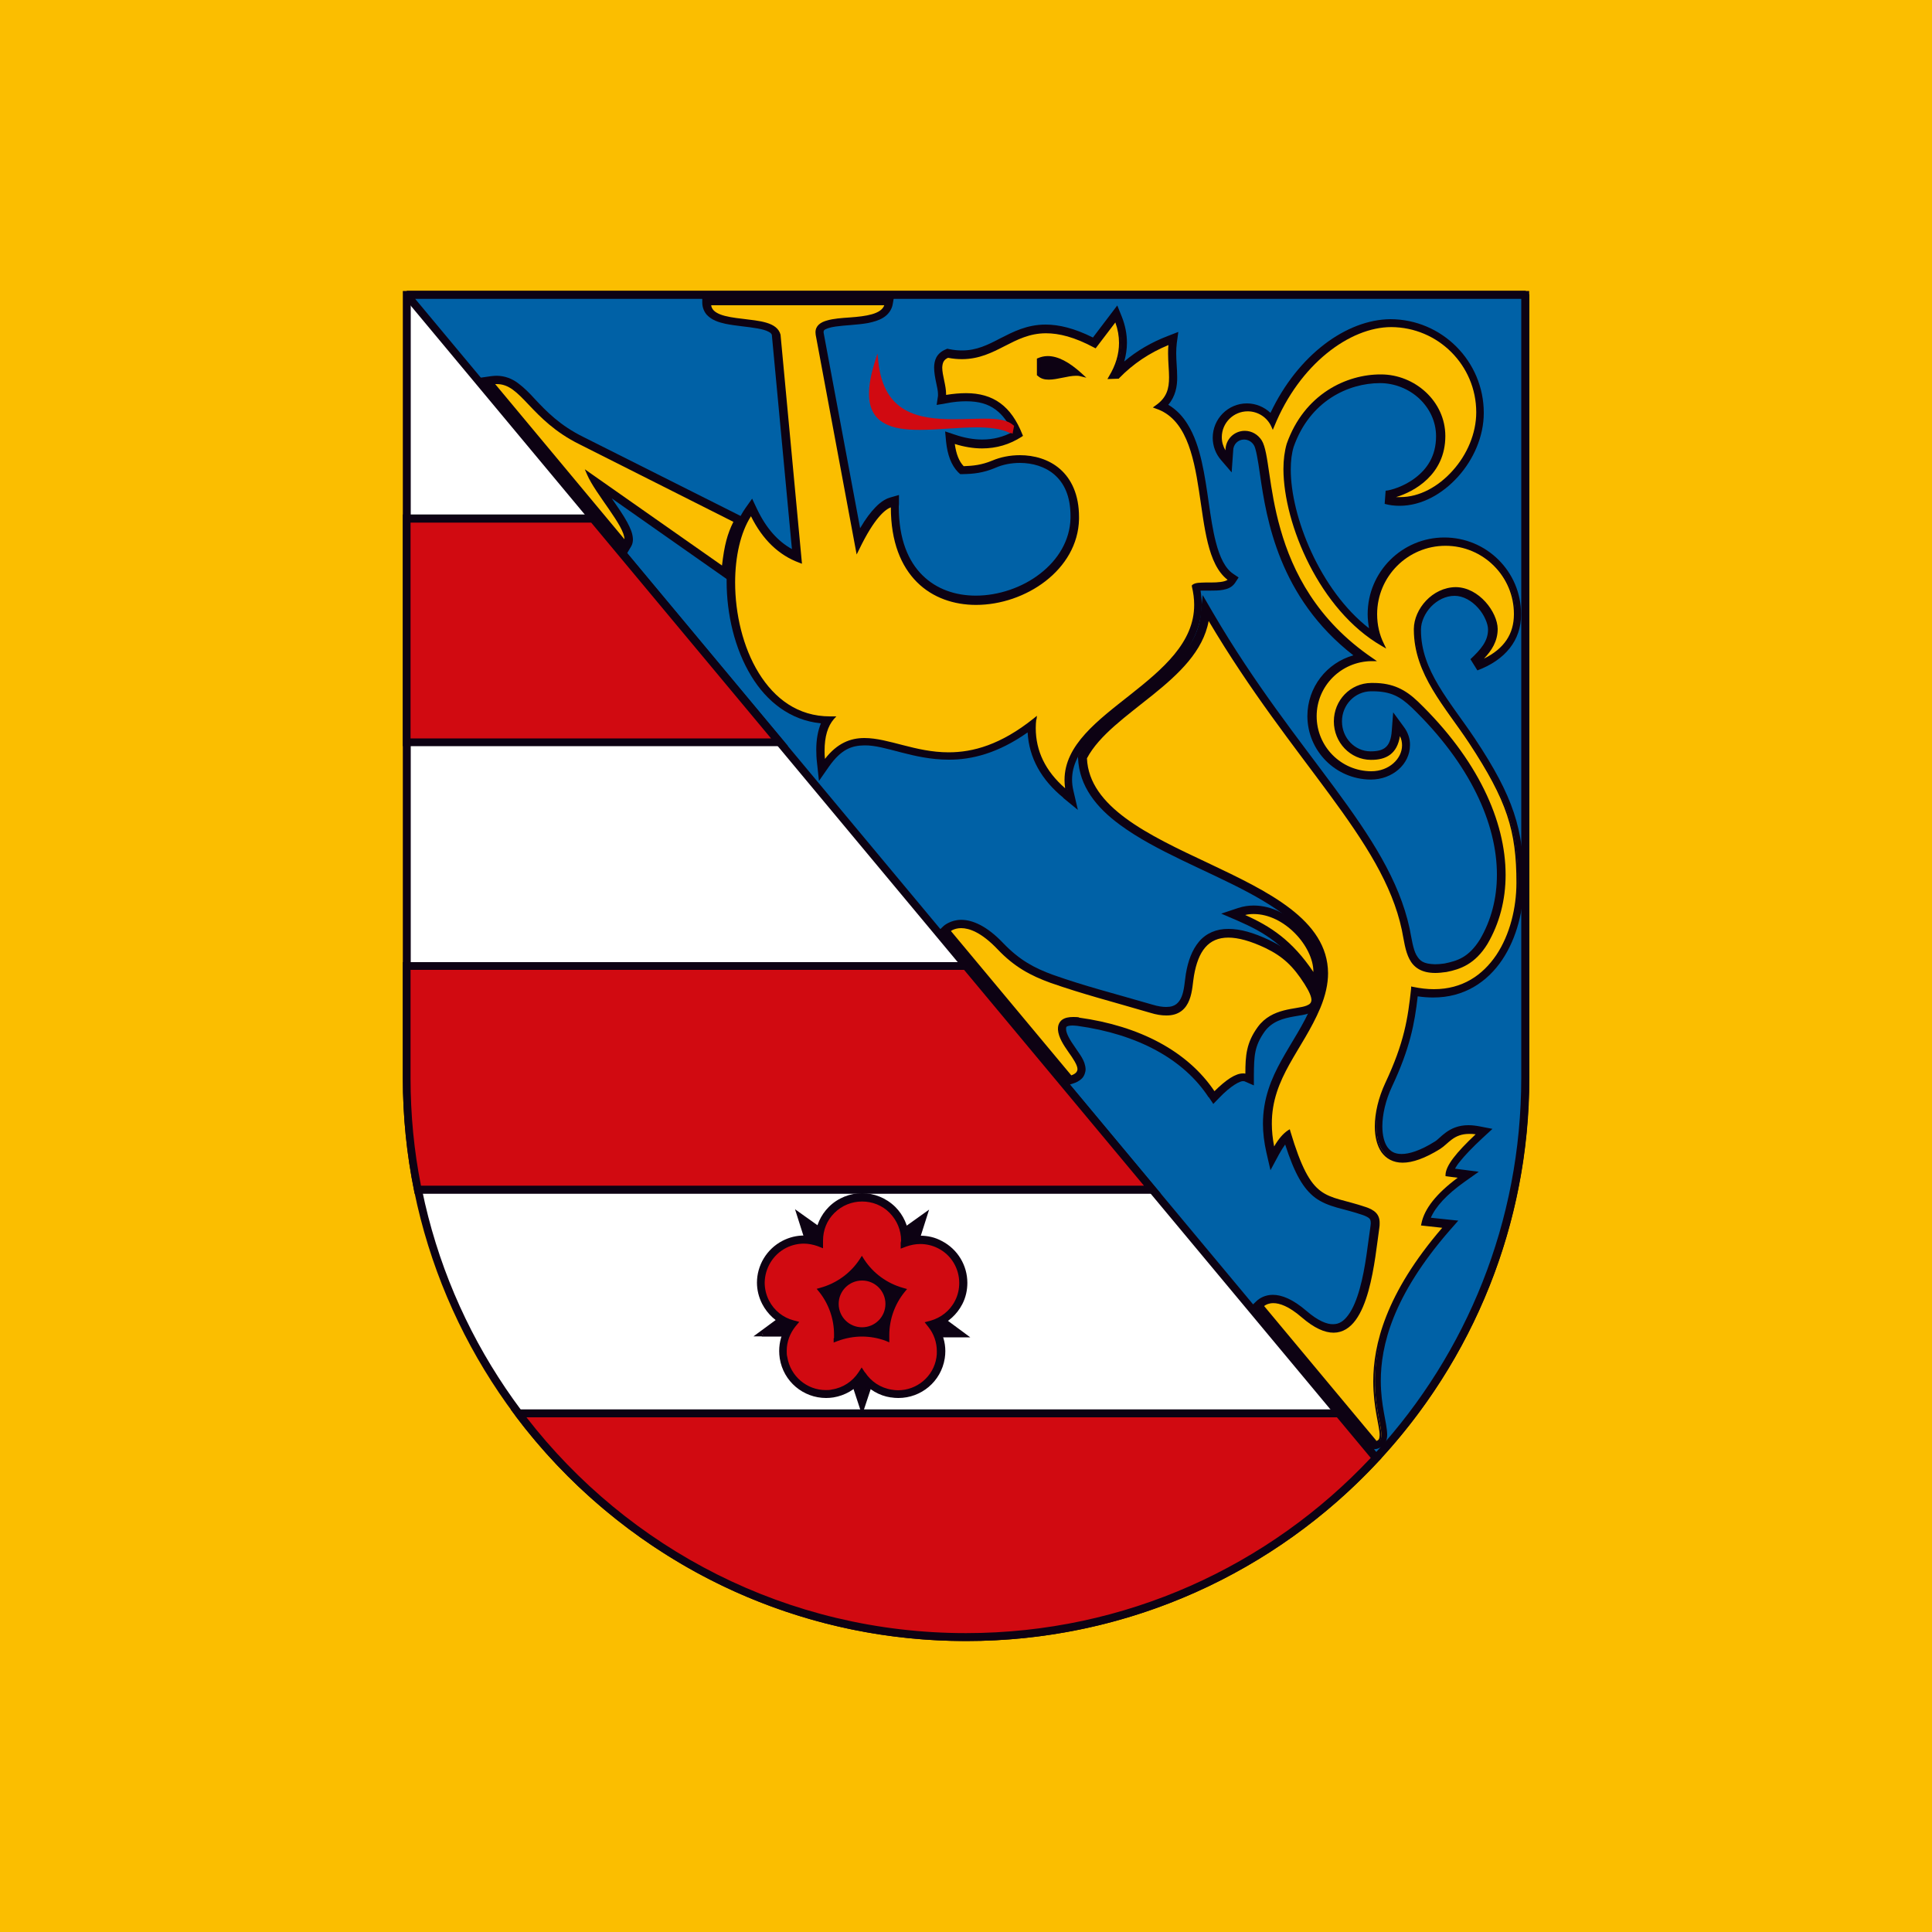 <?xml version="1.0" encoding="UTF-8"?><svg id="Ebene_1" xmlns="http://www.w3.org/2000/svg" viewBox="0 0 100 100"><defs><style>.cls-1,.cls-2,.cls-3,.cls-4,.cls-5,.cls-6,.cls-7{stroke-width:0px;}.cls-1,.cls-3{fill:#fbbe00;}.cls-1,.cls-4{fill-rule:evenodd;}.cls-2{fill:#0061a6;}.cls-4,.cls-5{fill:#0d0213;}.cls-6{fill:#fff;}.cls-7{fill:#d10a11;}</style></defs><rect class="cls-3" x="-1.5" y="-1.17" width="102.58" height="102.58"/><path class="cls-6" d="M78.95,55.79c0,15.99-12.96,28.95-28.95,28.95s-28.95-12.96-28.95-28.95V15.26h57.9v40.53h0Z"/><path class="cls-5" d="M20.85,55.79V15.06h58.3v40.73c0,16.1-13.05,29.15-29.15,29.15h0c-16.1,0-29.15-13.05-29.15-29.15h0ZM21.26,55.79c0,7.94,3.22,15.12,8.42,20.32h0c5.2,5.2,12.39,8.42,20.33,8.42h0c7.94,0,15.12-3.22,20.32-8.42h0c5.2-5.2,8.42-12.39,8.42-20.32h0V15.47H21.26v40.32h0Z"/><path class="cls-2" d="M78.95,55.79c0,7.6-2.93,14.52-7.72,19.68L21.05,15.26h57.9v40.53h0Z"/><path class="cls-5" d="M71.07,75.6L20.9,15.39l.16-.34h57.9l.2.2v40.53c0,7.65-2.95,14.62-7.78,19.82h-.31ZM71.23,75.16c4.67-5.11,7.51-11.91,7.51-19.37h0V15.47H21.49l49.75,59.7h0Z"/><path class="cls-5" d="M54.83,53.29c-.03-.46.34-.63,1-.54,3.17.44,5.66,1.76,7.02,3.86.76-.78,1.33-1.09,1.7-.93,0-1,.03-1.65.63-2.48,1.17-1.62,3.75-.24,2.42-2.32-.59-.92-1.13-1.45-2.06-1.89-2.45-1.16-3.51-.39-3.83,1.49-.13.79-.06,2.48-2.17,1.86-2.08-.61-3.44-.95-5.16-1.55-1.02-.37-1.85-.81-2.71-1.72-1.69-1.77-2.6-.9-2.6-.9l6.32,7.59c1.22-.38-.51-1.49-.58-2.47h0Z"/><path class="cls-5" d="M62.56,56.8c-1.29-1.98-3.68-3.27-6.78-3.7h0c-.1-.01-.19-.02-.27-.02h0c-.18,0-.28.04-.3.06h0s-.03.01-.03.1h0s0,.01,0,.03h0l-.35.02.35-.02c0,.22.21.58.46.93h0c.23.36.53.68.55,1.14h0c0,.16-.07.36-.19.48h0c-.13.13-.29.21-.48.27h0l-.22.07-6.68-8.02.23-.22s.35-.31.9-.31h0c.56,0,1.31.29,2.19,1.22h0c.83.86,1.58,1.27,2.57,1.63h0c1.7.6,3.05.93,5.14,1.54h0c.29.09.53.12.71.12h0c.26,0,.41-.06.53-.15h0c.11-.09.2-.21.27-.38h0c.14-.34.16-.81.22-1.18h0c.11-.67.32-1.24.68-1.67h0c.36-.43.9-.67,1.53-.66h0c.6,0,1.29.19,2.11.58h0c.98.46,1.6,1.07,2.2,2.02h0c.27.43.42.74.42,1.06h0c0,.17-.06.34-.17.46h0c-.11.12-.24.19-.36.24h0c-.25.09-.52.12-.8.17h0c-.57.1-1.14.25-1.53.78h0c-.54.76-.55,1.27-.56,2.27h0v.52s-.48-.21-.48-.21c-.02,0-.03-.01-.07-.01h0c-.15-.02-.64.23-1.25.87h0l-.3.31-.24-.36h0ZM55.88,52.41c3.06.42,5.55,1.66,7.03,3.67h0c.47-.44.88-.71,1.3-.77h0c.02-.82.11-1.52.69-2.31h0c.43-.59,1.02-.84,1.53-.97h0c.51-.12.98-.16,1.15-.24h0s.05-.02.05-.03h0s0,0,0,0h0c0-.06-.07-.3-.32-.69h0c-.57-.89-1.04-1.34-1.91-1.76h0c-.76-.36-1.37-.52-1.81-.52h0c-.47,0-.76.15-1,.42h0c-.24.28-.42.73-.52,1.33h0c-.04.22-.06.58-.15.95h0c-.09.37-.24.77-.61,1.05h0c-.24.18-.57.29-.95.29h0c-.27,0-.57-.05-.91-.15h0c-2.07-.61-3.44-.95-5.17-1.56h0c-1.04-.37-1.94-.86-2.84-1.81h0c-.81-.85-1.37-1.01-1.69-1.01h0s-.07,0-.1,0h0l5.85,7.02c0-.08-.19-.41-.43-.73h0c-.25-.36-.54-.77-.58-1.27h0s0-.05,0-.07h0c0-.25.11-.52.32-.67h0c.21-.15.45-.19.71-.19h0c.12,0,.24.01.36.03h0Z"/><path class="cls-5" d="M30.47,24.54l6.97,4.9c.12-1.2.29-1.8.64-2.46l-8.04-4.05c-2.68-1.31-2.99-3.33-4.58-3.11l6.9,8.29c.35-.6-1.43-2.48-1.89-3.56h0Z"/><path class="cls-5" d="M31.66,25.79c.29.42.6.86.81,1.25h0c.16.3.28.57.29.87h0c0,.12-.02.25-.09.37h0l-.25.42-7.62-9.14.62-.09c.1-.01.19-.02.28-.02h0c.43,0,.8.15,1.11.38h0c.31.23.59.51.88.83h0c.59.63,1.29,1.36,2.51,1.96h0l8.36,4.2-.16.31c-.32.63-.48,1.15-.6,2.34h0l-.06.59-6.07-4.26h0ZM37.16,28.81c.1-.71.24-1.21.45-1.68h0l-7.73-3.89c-1.99-.97-2.77-2.35-3.49-2.84h0s0,0,0,0h0l4.12,4.95c-.14-.23-.27-.45-.36-.67h0l.32-.14-.32.14-.47-1.12,7.49,5.26h0Z"/><path class="cls-5" d="M43.09,37.13c-4.98.15-6.23-7.79-4.21-10.62.6,1.27,1.45,2.11,2.53,2.5l-1.1-11.72c-.25-1.1-3.6-.33-3.6-1.61h9.17c-.23,1.33-3.8.31-3.57,1.61l2.07,11.11c.96-1.99,1.6-2.23,1.81-2.3-.12,7.7,9.48,5.62,9.58.74.06-3.19-2.79-3.61-4.37-2.94-.58.25-1.03.29-1.55.3-.29-.29-.46-.74-.52-1.36,1.32.44,2.49.33,3.53-.33-.72-1.81-1.88-2.35-3.96-1.98.1-.69-.6-1.81.18-2.11,2.99.62,3.5-2.69,7.62-.5l1.07-1.4c.41,1.02.31,2.02-.28,3.01h.4c.76-.8,1.67-1.4,2.72-1.8-.18,1.37.46,2.53-.73,3.33,3.14,1.07,1.69,7.51,3.8,8.94-.28.42-1.63.1-1.89.33,1.25,5.05-7.48,6.43-6.51,10.7-1.3-1.06-1.87-2.34-1.71-3.83-5.51,4.44-8.45-1.28-10.93,2.27-.12-1.06.03-1.84.46-2.35h0Z"/><path class="cls-5" d="M55.05,41.3c-1.15-.93-1.79-2.08-1.86-3.39h0c-1.52,1.07-2.89,1.42-4.09,1.41h0c-1.84,0-3.28-.76-4.36-.74h0c-.67.01-1.2.21-1.82,1.08h0l-.53.76-.1-.92c-.03-.24-.04-.48-.04-.7h0c0-.51.08-.97.24-1.36h0c-1.6-.16-2.81-1.14-3.6-2.44h0c-.87-1.42-1.28-3.23-1.28-4.91h0c0-1.47.31-2.85.98-3.8h0l.34-.48.25.53c.47.99,1.07,1.67,1.81,2.08h0l-1.04-11.09c-.02-.05-.05-.1-.17-.16h0c-.13-.07-.33-.13-.57-.17h0c-.49-.09-1.12-.13-1.66-.24h0c-.36-.08-.71-.19-.97-.47h0c-.14-.16-.23-.39-.23-.62h0v-.35h9.93l-.07.41c-.05.32-.26.57-.49.71h0c-.24.15-.51.22-.79.28h0c-.56.1-1.19.11-1.67.18h0c-.31.04-.55.13-.6.19h0s-.03.03-.03.08h0s0,.03,0,.05h0l1.89,10.12c.29-.5.55-.83.78-1.07h0c.34-.36.63-.48.78-.52h0l.45-.13v.47s-.01.09-.01.13h0c0,1.71.5,2.84,1.23,3.56h0c.73.72,1.71,1.05,2.76,1.05h0c1.17,0,2.41-.42,3.33-1.14h0c.93-.72,1.54-1.72,1.57-2.87h0s0-.06,0-.1h0c0-1.07-.35-1.73-.83-2.15h0c-.48-.42-1.14-.61-1.79-.61h0c-.46,0-.9.09-1.26.25h0c-.63.27-1.15.32-1.68.33h-.15s-.11-.1-.11-.1c-.36-.37-.55-.91-.62-1.57h0l-.05-.54.51.17c.5.17.97.25,1.41.25h0c.56,0,1.08-.13,1.57-.39h0c-.25-.54-.54-.91-.88-1.16h0c-.39-.29-.87-.43-1.52-.43h0c-.32,0-.67.03-1.06.11h0l-.47.08.07-.47s0-.06,0-.1h0c0-.32-.2-.85-.2-1.37h0c0-.17.03-.36.12-.53h0c.1-.18.27-.32.47-.4h0l.09-.04.1.02c.24.05.46.07.66.07h0c.76,0,1.34-.29,1.99-.63h0c.65-.33,1.37-.71,2.34-.71h0c.69,0,1.49.19,2.45.67h0l1.26-1.66.23.57c.18.45.27.91.27,1.36h0c0,.33-.05.65-.14.97h0c.66-.56,1.42-1,2.26-1.32h0l.54-.21-.08.58c-.02.18-.03.35-.03.52h0c0,.41.05.82.05,1.23h0c.01.48-.09,1.01-.46,1.44h0c.42.25.75.6,1,1.01h0c.35.56.57,1.23.73,1.93h0c.32,1.4.42,2.97.73,4.16h0c.2.79.49,1.38.9,1.65h0l.28.19-.19.29c-.17.24-.41.31-.62.35h0c-.22.04-.45.04-.66.04h0c-.1,0-.19,0-.28,0h0c-.08,0-.15,0-.22,0h0c.04.24.06.48.06.71h0c0,1.67-1.04,2.92-2.24,3.98h0c-1.21,1.07-2.61,2-3.51,3h0c-.6.67-.96,1.34-.96,2.09h0c0,.18.02.37.07.58h0l.23.99-.78-.64h0ZM53.9,37.24c-.02.15-.02.3-.02.44h0c0,.92.32,1.73.98,2.48h0c.1-1.39,1.11-2.43,2.24-3.39h0c1.2-1.01,2.6-1.96,3.49-3.05h0c.6-.73.97-1.5.97-2.41h0c0-.28-.04-.57-.11-.89h0l-.05-.2.15-.14c.16-.13.3-.14.43-.17h0c.14-.02.28-.02.43-.02h0c.09,0,.18,0,.28,0h0c.12,0,.25,0,.35-.01h0c-.61-.73-.82-1.84-1.01-3h0c-.22-1.41-.37-2.95-.85-4.03h0c-.32-.73-.75-1.23-1.41-1.46h0l-.66-.22.58-.39c.51-.36.58-.69.59-1.25h0c0-.35-.05-.76-.05-1.23h0v-.03h0c-.79.37-1.48.87-2.09,1.49h0l-.1.1-1.17.04.33-.55c.33-.54.48-1.07.48-1.6h0c0-.16-.01-.32-.04-.48h0l-.83,1.09-.26-.14c-1.02-.54-1.77-.72-2.39-.72h0c-.78,0-1.37.29-2.03.63h0c-.65.33-1.36.71-2.31.71h0c-.22,0-.44-.02-.68-.06h0s-.03.03-.04.05h0s-.04.09-.04.19h0c0,.26.13.68.19,1.11h0c.27-.04.54-.05.78-.05h0c.75,0,1.4.17,1.93.57h0c.53.39.93.98,1.23,1.74h0l.11.27-.24.15c-.67.43-1.41.65-2.2.65h0c-.35,0-.71-.04-1.08-.13h0c.06.22.14.39.24.52h0c.43-.02.78-.07,1.26-.27h0c.45-.19.99-.3,1.53-.3h0c.78,0,1.61.22,2.25.78h0c.64.56,1.07,1.45,1.07,2.68h0s0,.07,0,.11h0c-.03,1.41-.78,2.59-1.83,3.41h0c-1.06.82-2.42,1.29-3.76,1.29h0c-1.19,0-2.37-.38-3.25-1.25h0c-.8-.79-1.33-1.98-1.42-3.57h0s-.03.03-.04.04h0c-.27.28-.66.81-1.12,1.78h0l-.46.96-2.26-12.15c-.01-.06-.02-.12-.02-.18h0c-.01-.36.24-.64.51-.76h0c.26-.13.56-.18.88-.22h0c.53-.06,1.12-.08,1.56-.17h-7.42c.18.06.42.1.68.14h0c.73.11,1.57.11,2.15.51h0c.17.12.31.31.36.53h0v.02s1.16,12.29,1.16,12.29l-.52-.19c-1-.37-1.82-1.09-2.42-2.12h0c-.36.76-.56,1.79-.56,2.89h0c0,1.57.39,3.27,1.18,4.55h0c.79,1.28,1.92,2.12,3.47,2.13h0s.09,0,.13,0h0l.78-.02-.5.59c-.23.27-.38.67-.41,1.23h0c.56-.5,1.17-.69,1.79-.69h0c1.35.02,2.71.75,4.36.74h0c1.21,0,2.57-.36,4.25-1.7h0l.66-.53-.09.84h0Z"/><path class="cls-5" d="M68.24,52.14c-1.07,2.55-3.12,4.08-2.35,7.46.27-.5.53-.84.79-1,1.1,3.75,1.87,3.28,3.94,3.96.55.18.75.41.66,1.01-.28,1.89-.63,7.33-3.88,4.55-1.23-1.06-1.87-.75-2.12-.52l5.9,7.08c1.4-.17-2.64-4.01,3.64-11.21l-1.17-.13c.15-.79.83-1.61,2.02-2.45l-.77-.1c0-.42.56-1.13,1.66-2.14-1.28-.26-1.59.44-2.07.74-3.29,2.07-3.84-.89-2.71-3.29,1-2.12,1.17-3.37,1.34-4.93,3.76.8,5.45-2.52,5.45-5.47,0-2.7-.49-4.27-2.47-7.27-1.26-1.91-2.87-3.56-2.84-5.86,0-.98.93-2.07,2.08-2.07s2.08,1.26,2.08,2.07-.5,1.32-1.02,1.81c1.36-.53,2.04-1.39,2.04-2.59,0-2-1.63-3.62-3.63-3.62s-3.63,1.62-3.63,3.63c0,.56.13,1.09.36,1.57-3.72-2.13-5.63-7.86-4.87-10.35.89-2.54,3.05-3.54,4.8-3.54s3.25,1.35,3.25,3.1c0,2.32-2.25,3.1-2.93,3.17,2.26.59,4.7-1.9,4.7-4.39s-2-4.49-4.48-4.5c-2.21,0-4.82,1.95-6.14,5.19-.23-.49-.72-.83-1.3-.83-.79,0-1.43.64-1.43,1.43,0,.35.13.68.34.93l.02-.26c0-.5.41-.91.91-.91.34,0,.63.18.8.46.69,1.1-.06,7.35,5.75,11.28-1.62.01-2.92,1.32-2.92,2.94s1.3,2.92,2.91,2.94c1.29,0,2.15-1.21,1.44-2.18-.08,1.07-.57,1.4-1.45,1.41-1.01-.01-1.83-.86-1.83-1.9s.82-1.89,1.84-1.9c1.07-.02,1.71.31,2.36.94,4.52,4.37,5.5,9.18,3.58,12.44-.63,1.02-1.35,1.27-2.06,1.41-1.97.31-1.97-.89-2.22-2.09-1.02-4.83-5.77-8.78-10.14-16.24-.34,3.22-5.01,4.82-6.34,7.34.24,5.76,15.05,5.83,12.08,12.91h0Z"/><path class="cls-5" d="M64.8,67.57l.24-.23c.16-.15.45-.32.84-.32h0c.47,0,1.04.23,1.74.83h0c.6.52,1.07.7,1.38.69h0c.31,0,.55-.15.79-.48h0c.24-.32.44-.82.59-1.36h0c.31-1.1.43-2.42.55-3.19h0c.01-.08.02-.15.02-.2h0c0-.15-.03-.19-.07-.24h0c-.05-.05-.16-.12-.37-.19h0c-.99-.34-1.73-.38-2.43-.88h0c-.62-.47-1.07-1.24-1.56-2.76h0c-.1.14-.21.31-.32.51h0l-.44.82-.21-.91c-.12-.53-.18-1.03-.18-1.49h0c0-1.3.43-2.34.96-3.29h0c.53-.96,1.15-1.84,1.58-2.88h0c.25-.61.37-1.15.37-1.63h0c0-.9-.38-1.64-1.04-2.33h0c-.66-.69-1.6-1.3-2.67-1.87h0c-2.14-1.14-4.76-2.12-6.59-3.47h0c-1.22-.89-2.12-2-2.18-3.46h0v-.09s.04-.08.04-.08c.74-1.38,2.27-2.4,3.63-3.52h0c1.37-1.11,2.53-2.26,2.67-3.7h0l.11-1.05.53.91c4.33,7.42,9.09,11.34,10.18,16.34h0c.11.56.18,1.07.35,1.38h0c.18.3.34.46.96.48h0c.14,0,.31-.01.5-.04h0c.68-.14,1.25-.32,1.83-1.24h0c.58-.99.88-2.12.88-3.36h0c0-2.63-1.38-5.73-4.41-8.65h0c-.6-.57-1.08-.83-2-.84h0s-.07,0-.11,0h0c-.83.01-1.5.7-1.5,1.56h0c0,.86.67,1.55,1.48,1.55h0c.4,0,.64-.08.79-.22h0c.15-.13.28-.38.31-.87h0l.07-.93.55.75c.22.29.33.63.32.95h0c0,.98-.9,1.78-2.03,1.78h-.02c-1.8-.02-3.25-1.48-3.26-3.28h0c0-1.5,1-2.76,2.38-3.15h0c-3.86-3-4.5-7.07-4.83-9.34h0c-.11-.79-.22-1.4-.32-1.54h0c-.11-.18-.3-.29-.51-.29h0c-.31,0-.56.25-.56.57h0s-.08,1.13-.08,1.13l-.55-.64c-.27-.31-.43-.72-.43-1.15h0c0-.98.79-1.78,1.77-1.78h0c.47,0,.9.19,1.22.49h0c1.42-3,3.93-4.83,6.21-4.85h0c2.67.01,4.83,2.18,4.83,4.85h0c0,1.22-.53,2.41-1.33,3.3h0c-.8.89-1.88,1.51-3.03,1.51h0c-.26,0-.52-.03-.77-.1h0l.05-.68c.26-.02.96-.22,1.54-.67h0c.59-.45,1.07-1.11,1.07-2.15h0c0-.77-.34-1.45-.87-1.95h0c-.54-.5-1.27-.8-2.03-.8h0c-1.63,0-3.63.91-4.47,3.3h0c-.1.32-.15.72-.15,1.16h0c-.01,2.43,1.51,6.26,4.05,8.23h0c-.04-.23-.07-.48-.07-.73h0c0-2.19,1.78-3.97,3.97-3.97h0c2.19,0,3.97,1.77,3.97,3.96h0v.02c.01,1.34-.82,2.36-2.26,2.9h0l-.36-.58c.52-.49.92-.93.91-1.55h0c0-.27-.19-.75-.52-1.11h0c-.33-.37-.77-.62-1.21-.62h0c-.46,0-.89.22-1.22.56h0c-.32.34-.52.79-.52,1.18h0v.03h0c-.01,2.09,1.5,3.69,2.79,5.62h0c2,3.01,2.53,4.72,2.53,7.46h0c0,1.38-.35,2.84-1.11,3.98h0c-.76,1.14-1.97,1.97-3.59,1.96h0c-.25,0-.52-.02-.79-.06h0c-.16,1.41-.4,2.69-1.33,4.67h0c-.33.7-.5,1.45-.5,2.06h0c0,.46.1.84.26,1.07h0c.17.23.37.36.74.36h0c.39,0,.96-.17,1.71-.64h0c.28-.15.71-.85,1.74-.85h0c.18,0,.37.02.58.06h0l.67.13-.5.46c-.54.5-.94.92-1.2,1.25h0c-.11.13-.18.25-.24.35h0l1.23.16-.72.51c-.95.67-1.52,1.31-1.76,1.87h0l1.42.15-.44.5c-2.98,3.42-3.57,6-3.57,7.79h0c0,1.31.32,2.16.33,2.78h0c0,.16-.02.33-.14.49h0c-.12.16-.31.25-.49.27h0l-.19.02-6.23-7.48h0ZM71.14,74.09c-.06-.47-.32-1.39-.32-2.6h0c0-1.86.61-4.47,3.31-7.74h0l-.9-.1.07-.37c.15-.75.66-1.45,1.49-2.15h0l-.25-.03v-.31c.02-.36.21-.67.5-1.06h0c.18-.23.4-.48.67-.75h0c-.43.1-.6.41-1.04.71h0c-.81.51-1.49.75-2.08.75h0c-.56,0-1.04-.25-1.31-.66h0c-.28-.4-.39-.92-.39-1.47h0c0-.74.2-1.58.57-2.36h0c.98-2.09,1.14-3.27,1.31-4.82h0l.04-.38.38.08c.37.08.71.11,1.02.11h0c1.38,0,2.34-.66,3.01-1.65h0c.67-.99,1-2.33,1-3.6h0c-.01-2.65-.45-4.09-2.41-7.08h0c-1.21-1.86-2.89-3.55-2.9-6h0s0-.03,0-.05h0c.03-1.18,1.05-2.4,2.43-2.42h0c.7,0,1.3.38,1.73.85h0c.42.47.69,1.04.7,1.57h0c0,.17-.02.33-.06.48h0c.25-.35.37-.76.38-1.25h0s0,0,0-.02h0c-.01-1.8-1.48-3.26-3.28-3.26h0c-1.81,0-3.28,1.47-3.28,3.28h0c0,.51.12.99.32,1.42h0l.49,1.01-.97-.56c-3.32-1.93-5.19-6.43-5.21-9.37h0c0-.51.06-.97.18-1.38h0s0-.01,0-.01c.94-2.69,3.25-3.77,5.13-3.77h0c1.88,0,3.59,1.48,3.59,3.45h0c0,1.07-.44,1.87-1.01,2.41h0c.33-.21.65-.48.93-.79h0c.7-.78,1.16-1.83,1.15-2.84h0c0-2.29-1.85-4.14-4.13-4.15h0c-2-.01-4.54,1.84-5.81,4.97h0l-.3.74-.34-.73c-.17-.37-.54-.63-.98-.63h0c-.53,0-.96.38-1.06.88h0c.23-.24.55-.39.91-.39h0c.47,0,.87.25,1.1.62h0c.24.42.3,1,.42,1.81h0c.12.8.27,1.79.57,2.86h0c.61,2.14,1.83,4.6,4.66,6.52h0l.92.63h-1.12c-1.43.02-2.58,1.18-2.58,2.6h0c0,1.42,1.15,2.58,2.56,2.59h.01c.28,0,.53-.07.74-.19h0c-.23.08-.49.11-.77.12h0c-1.21-.02-2.17-1.02-2.17-2.25h0c0-1.23.96-2.23,2.18-2.25h0s.08,0,.12,0h0c1.08,0,1.83.39,2.49,1.03h0c3.12,3.02,4.62,6.28,4.62,9.15h0c0,1.35-.33,2.61-.98,3.72h0c-.67,1.11-1.55,1.43-2.29,1.57h0s0,0,0,0c-.23.04-.43.05-.62.05h0c-.79.02-1.33-.35-1.57-.86h0c-.25-.49-.3-1.05-.42-1.56h0c-.93-4.49-5.38-8.37-9.65-15.39h0c-.47,1.33-1.58,2.35-2.73,3.28h0c-1.36,1.1-2.78,2.1-3.4,3.22h0c.06.83.46,1.53,1.12,2.19h0c.68.67,1.65,1.27,2.73,1.84h0c2.16,1.13,4.77,2.12,6.57,3.49h0c1.19.91,2.06,2.06,2.05,3.54h0c0,.59-.14,1.22-.42,1.9h0l-.32-.13.32.14c-.47,1.12-1.11,2.04-1.62,2.95h0c-.5.91-.87,1.81-.87,2.95h0c0,.16,0,.32.02.49h0c.13-.15.26-.27.4-.36h0l.39-.25.13.44c.54,1.86,1,2.6,1.48,2.95h0c.47.37,1.16.43,2.23.78h0c.26.08.48.18.66.37h0c.18.19.26.45.26.72h0c0,.1,0,.2-.02.31h0c-.08.55-.18,1.46-.35,2.37h0c-.18.91-.44,1.84-.91,2.49h0c-.31.43-.78.76-1.35.76h0c-.56,0-1.16-.29-1.83-.86h0c-.63-.54-1.06-.66-1.29-.66h0s-.03,0-.05,0h0l5.31,6.36h0Z"/><path class="cls-4" d="M64.19,47.34c1.97-.65,4.12,1.67,3.85,3.23-1.2-1.88-2.41-2.61-3.85-3.23h0Z"/><path class="cls-5" d="M67.75,50.75c-1.17-1.82-2.28-2.48-3.7-3.1h0l.14-.32.11.33-.11-.33-.14.32-.84-.36.87-.29c.27-.09.54-.13.81-.13h0c.94,0,1.81.48,2.44,1.13h0c.64.65,1.07,1.47,1.08,2.28h0c0,.11,0,.22-.03.34h0l-.15.89-.48-.76h0ZM67.18,48.89c-.1-.14-.21-.27-.34-.39h0c-.3-.31-.67-.56-1.05-.73h0c.48.3.94.66,1.38,1.12h0Z"/><path class="cls-3" d="M54.83,53.29c-.03-.46.34-.63,1-.54,3.17.44,5.66,1.76,7.02,3.86.76-.78,1.33-1.09,1.7-.93,0-1,.03-1.65.63-2.48,1.17-1.62,3.75-.24,2.42-2.32-.59-.92-1.13-1.45-2.06-1.89-2.45-1.16-3.51-.39-3.83,1.49-.13.79-.06,2.48-2.17,1.86-2.08-.61-3.44-.95-5.16-1.55-1.02-.37-1.85-.81-2.71-1.72-1.69-1.77-2.6-.9-2.6-.9l6.32,7.59c1.22-.38-.51-1.49-.58-2.47h0Z"/><path class="cls-5" d="M62.78,56.66c-1.35-2.07-3.81-3.38-6.96-3.82h0c-.11-.01-.21-.02-.3-.02h0c-.42.01-.59.13-.6.42h0s0,.03,0,.04h-.09s.09,0,.09,0c.02.33.26.7.51,1.06h0c.24.36.5.68.5.99h0c0,.23-.16.41-.49.51h0l-.06.02-6.41-7.7.06-.06s.26-.24.72-.24h0c.47,0,1.14.24,2,1.14h0c.85.9,1.66,1.33,2.67,1.7h0c1.71.6,3.07.93,5.15,1.55h0c.31.09.57.13.79.13h0c.61,0,.88-.3,1.04-.69h0c.16-.4.18-.89.23-1.23h0c.21-1.29.8-2.12,1.95-2.11h0c.54,0,1.2.18,2,.56h0c.94.44,1.5,1,2.09,1.92h0c.26.41.38.7.38.92h0c0,.24-.16.38-.36.45h0c-.2.08-.47.11-.76.16h0c-.58.1-1.25.26-1.7.89h0c-.58.81-.6,1.43-.61,2.43h0v.13s-.12-.05-.12-.05c-.05-.02-.11-.03-.17-.03h0c-.31,0-.81.3-1.43.95h0l-.08.08-.06-.09h0ZM55.84,52.67c3.14.43,5.63,1.74,7.02,3.81h0c.61-.6,1.09-.92,1.48-.92h0s.08,0,.12.01h0c0-.93.05-1.6.64-2.41h0c.74-1.02,2.01-.9,2.53-1.11h0c.17-.07.24-.14.25-.29h0c0-.16-.1-.42-.36-.83h0c-.58-.91-1.11-1.42-2.02-1.86h0c-.78-.37-1.42-.54-1.92-.54h0c-1.04,0-1.56.7-1.78,1.97h0c-.06.32-.07.83-.24,1.26h0c-.17.44-.52.81-1.2.8h0c-.24,0-.51-.04-.83-.14h0c-2.08-.61-3.44-.95-5.16-1.55h0c-1.02-.37-1.87-.82-2.74-1.74h0c-.84-.88-1.47-1.09-1.88-1.09h0c-.2,0-.35.05-.45.1h0s-.06.03-.08.05h0l6.23,7.47c.25-.09.31-.2.32-.32h0c0-.21-.22-.54-.47-.89h0c-.25-.36-.51-.75-.54-1.15h0s0-.04,0-.06h0c0-.19.08-.36.22-.46h0c.14-.1.33-.14.56-.14h0c.1,0,.21,0,.32.02h0Z"/><path class="cls-3" d="M30.47,24.54l6.97,4.9c.12-1.2.29-1.8.64-2.46l-8.04-4.05c-2.68-1.31-2.99-3.33-4.58-3.11l6.9,8.29c.35-.6-1.43-2.48-1.89-3.56h0Z"/><path class="cls-5" d="M30.7,24.8c.54.98,1.78,2.37,1.8,3.11h0c0,.08-.02.16-.06.23h0l-.06.11-7.08-8.5.15-.02c.08-.01.16-.02.24-.02h0c1.49.03,1.87,1.92,4.39,3.14h0l8.12,4.09-.04.08c-.34.66-.51,1.23-.63,2.43h0v.15s-6.83-4.79-6.83-4.79h0ZM37.37,29.28c.12-1.06.28-1.65.59-2.27h0l-7.96-4.01c-2.57-1.27-3.01-3.15-4.31-3.12h0s-.04,0-.06,0h0l6.69,8.03h0c.02-.67-1.5-2.34-1.93-3.34h0l.08-.03-.08.03-.12-.28,7.1,4.98h0Z"/><path class="cls-3" d="M43.09,37.13c-4.98.15-6.23-7.79-4.21-10.62.6,1.27,1.45,2.11,2.53,2.5l-1.1-11.72c-.25-1.1-3.6-.33-3.6-1.61h9.17c-.23,1.33-3.8.31-3.57,1.61l2.07,11.11c.96-1.99,1.6-2.23,1.81-2.3-.12,7.7,9.48,5.62,9.58.74.06-3.19-2.79-3.61-4.37-2.94-.58.25-1.03.29-1.55.3-.29-.29-.46-.74-.52-1.36,1.32.44,2.49.33,3.53-.33-.72-1.81-1.88-2.35-3.96-1.98.1-.69-.6-1.81.18-2.11,2.99.62,3.5-2.69,7.62-.5l1.07-1.4c.41,1.02.31,2.02-.28,3.01h.4c.76-.8,1.67-1.4,2.72-1.8-.18,1.37.46,2.53-.73,3.33,3.14,1.07,1.69,7.51,3.8,8.94-.28.42-1.63.1-1.89.33,1.25,5.05-7.48,6.43-6.51,10.7-1.3-1.06-1.87-2.34-1.71-3.83-5.51,4.44-8.45-1.28-10.93,2.27-.12-1.06.03-1.84.46-2.35h0Z"/><path class="cls-5" d="M55.21,41.1c-1.17-.95-1.77-2.1-1.77-3.42h0c0-.1,0-.19,0-.29h0c-1.66,1.29-3.1,1.68-4.36,1.67h0c-1.77,0-3.18-.74-4.36-.74h0c-.74,0-1.39.27-2.03,1.19h0l-.13.19-.03-.23c-.03-.24-.04-.46-.04-.67h0c0-.66.13-1.2.41-1.6h0c-3.43-.04-5.04-3.85-5.04-7.11h0c0-1.44.31-2.77.94-3.65h0l.08-.12.06.13c.57,1.21,1.35,2,2.35,2.41h0l-1.08-11.57c-.07-.34-.55-.5-1.18-.59h0c-.62-.09-1.34-.13-1.84-.32h0c-.33-.13-.58-.35-.58-.72h0v-.09h9.36l-.02.1c-.1.55-.68.72-1.31.81h0c-.63.09-1.35.09-1.81.22h0c-.31.09-.47.22-.47.44h0s0,.06,0,.1h0l2.02,10.85c.9-1.78,1.52-2.04,1.75-2.11h0l.11-.03v.12s0,.09,0,.14h0c0,3.51,2.05,4.87,4.24,4.87h0c2.48,0,5.12-1.77,5.16-4.27h0s0-.07,0-.1h0c0-2.24-1.48-3.01-2.88-3.02h0c-.49,0-.97.1-1.36.27h0c-.59.25-1.06.29-1.58.31h-.04s-.03-.03-.03-.03c-.31-.31-.48-.78-.55-1.41h0v-.13s.11.04.11.04c.52.17,1.02.26,1.49.26h0c.68,0,1.31-.18,1.9-.54h0c-.57-1.39-1.38-1.96-2.73-1.97h0c-.33,0-.7.04-1.11.11h0l-.12.02.02-.12s0-.09,0-.13h0c0-.39-.2-.93-.21-1.37h0c0-.29.11-.56.43-.68h.02s.02,0,.02,0c.26.05.49.08.72.08h0c1.66.01,2.53-1.33,4.34-1.34h0c.69,0,1.5.2,2.53.74h0l1.12-1.47.06.14c.17.42.25.85.25,1.27h0c0,.57-.16,1.13-.46,1.69h.21c.77-.79,1.67-1.39,2.73-1.79h0l.14-.05-.02.14c-.03.19-.03.38-.03.56h0c0,.43.05.84.05,1.23h0c0,.56-.11,1.09-.65,1.51h0c1.51.63,1.9,2.49,2.19,4.34h0c.29,1.93.48,3.88,1.48,4.54h0l.07.05-.05.07c-.2.28-.64.27-1.06.28h0c-.09,0-.19,0-.28,0h0c-.23,0-.44.01-.53.05h0c.08.32.11.63.11.93h0c0,2.07-1.71,3.48-3.39,4.81h0c-1.68,1.33-3.33,2.58-3.32,4.27h0c0,.2.02.41.07.63h0l.06.25-.2-.16h0ZM53.64,37.21c-.02.16-.03.32-.03.47h0c0,1.19.5,2.23,1.52,3.12h0c-.02-.15-.03-.29-.03-.43h0c0-1.81,1.72-3.08,3.39-4.4h0c1.68-1.33,3.33-2.71,3.32-4.67h0c0-.3-.04-.62-.12-.95h0v-.05s.03-.03.03-.03c.15-.12.39-.11.68-.12h0c.09,0,.18,0,.28,0h0c.36,0,.71-.03.86-.14h0c-1.04-.8-1.19-2.73-1.48-4.6h0c-.29-1.92-.72-3.76-2.23-4.26h0l-.16-.06.14-.1c.59-.41.7-.88.7-1.46h0c0-.37-.05-.78-.05-1.23h0c0-.14,0-.29.02-.44h0c-.98.4-1.83.97-2.55,1.71h0l-.02.03-.59.02.08-.14c.35-.58.52-1.15.52-1.73h0c0-.35-.06-.7-.19-1.06h0l-1.02,1.34-.06-.03c-1.04-.56-1.84-.75-2.51-.75h0c-1.7,0-2.57,1.33-4.34,1.34h0c-.23,0-.47-.02-.73-.07h0c-.23.1-.29.27-.3.51h0c0,.39.2.92.2,1.37h0v.04h0c.37-.06.71-.09,1.03-.09h0c1.42,0,2.34.67,2.92,2.14h0l.03.07-.06.04c-.63.41-1.32.61-2.06.61h0c-.45,0-.93-.08-1.41-.23h0c.07.52.22.9.46,1.15h0c.5-.02.92-.06,1.48-.29h0c.42-.18.92-.28,1.43-.28h0c.73,0,1.5.21,2.08.72h0c.58.51.98,1.32.98,2.48h0s0,.07,0,.11h0c-.06,2.63-2.78,4.44-5.33,4.44h0c-1.13,0-2.24-.36-3.06-1.18h0c-.82-.82-1.35-2.08-1.35-3.87h0c-.27.1-.84.51-1.65,2.2h0l-.12.24-2.12-11.37s-.01-.09-.01-.13h0c0-.34.26-.52.59-.61h0c.33-.1.76-.13,1.2-.16h0c.82-.06,1.61-.17,1.77-.63h-8.96c.03.22.19.36.46.47h0c.3.12.72.18,1.16.23h0c.86.11,1.79.16,1.97.82h0l1.11,11.86-.13-.05c-1.07-.39-1.91-1.2-2.51-2.41h0c-.54.84-.82,2.09-.82,3.43h0c0,1.61.4,3.35,1.22,4.68h0c.82,1.33,2.03,2.25,3.69,2.25h0s.09,0,.14,0h.19s-.13.14-.13.14c-.32.37-.48.91-.48,1.64h0c0,.13,0,.27.02.42h0c.63-.81,1.31-1.08,2.04-1.08h0c1.25,0,2.64.74,4.36.74h0c1.26,0,2.7-.39,4.41-1.76h0l.16-.13-.02.21h0Z"/><path class="cls-3" d="M68.24,52.14c-1.07,2.55-3.12,4.08-2.35,7.46.27-.5.53-.84.79-1,1.1,3.75,1.87,3.28,3.94,3.96.55.18.75.41.66,1.01-.28,1.89-.63,7.33-3.88,4.55-1.23-1.06-1.87-.75-2.12-.52l5.9,7.08c1.4-.17-2.64-4.01,3.64-11.21l-1.17-.13c.15-.79.83-1.61,2.02-2.45l-.77-.1c0-.42.56-1.13,1.66-2.14-1.28-.26-1.59.44-2.07.74-3.29,2.07-3.84-.89-2.71-3.29,1-2.12,1.17-3.37,1.34-4.93,3.76.8,5.45-2.52,5.45-5.47,0-2.7-.49-4.27-2.47-7.27-1.26-1.91-2.87-3.56-2.84-5.86,0-.98.93-2.07,2.08-2.07s2.08,1.26,2.08,2.07-.5,1.32-1.02,1.81c1.36-.53,2.04-1.39,2.04-2.59,0-2-1.63-3.62-3.63-3.62s-3.63,1.62-3.63,3.63c0,.56.13,1.09.36,1.57-3.72-2.13-5.63-7.86-4.87-10.35.89-2.54,3.05-3.54,4.8-3.54s3.25,1.35,3.25,3.1c0,2.32-2.25,3.1-2.93,3.17,2.26.59,4.7-1.9,4.7-4.39s-2-4.49-4.48-4.5c-2.21,0-4.82,1.95-6.14,5.19-.23-.49-.72-.83-1.3-.83-.79,0-1.43.64-1.43,1.43,0,.35.13.68.34.93l.02-.26c0-.5.41-.91.91-.91.34,0,.63.18.8.46.69,1.1-.06,7.35,5.75,11.28-1.62.01-2.92,1.32-2.92,2.94s1.3,2.92,2.91,2.94c1.29,0,2.15-1.21,1.44-2.18-.08,1.07-.57,1.4-1.45,1.41-1.01-.01-1.83-.86-1.83-1.9s.82-1.89,1.84-1.9c1.07-.02,1.71.31,2.36.94,4.52,4.37,5.5,9.18,3.58,12.44-.63,1.02-1.35,1.27-2.06,1.41-1.97.31-1.97-.89-2.22-2.09-1.02-4.83-5.77-8.78-10.14-16.24-.34,3.22-5.01,4.82-6.34,7.34.24,5.76,15.05,5.83,12.08,12.91h0Z"/><path class="cls-5" d="M65.16,67.6l.06-.06c.12-.12.34-.25.66-.25h0c.38,0,.89.18,1.57.77h0c.63.54,1.14.76,1.54.76h0c.81,0,1.32-.89,1.63-2.03h0c.32-1.13.44-2.46.55-3.22h0c.01-.09.02-.17.02-.24h0c0-.38-.16-.51-.62-.68h0c-2.02-.66-2.89-.27-3.96-3.91h0c-.21.17-.43.47-.66.9h0l-.11.2-.05-.23c-.12-.52-.17-.99-.17-1.44h0c0-2.48,1.63-3.93,2.52-6.07h0c.27-.64.39-1.21.39-1.73h0c.01-2.6-3.01-4.08-6.11-5.54h0c-3.08-1.46-6.24-2.9-6.37-5.59h0v-.02s0-.02,0-.02c1.37-2.56,6.01-4.16,6.33-7.31h0l.03-.26.13.23c4.36,7.45,9.11,11.4,10.14,16.27h0c.11.54.18,1.07.38,1.45h0c.2.38.51.62,1.19.62h0c.16,0,.35-.02.55-.05h0c.71-.14,1.39-.37,2-1.37h0c.6-1.03.92-2.21.92-3.49h0c0-2.72-1.42-5.88-4.49-8.84h0c-.62-.6-1.2-.91-2.18-.91h0s-.07,0-.11,0h0c-.98.01-1.76.82-1.76,1.82h0c0,1,.78,1.8,1.74,1.81h0c.85-.02,1.26-.29,1.36-1.33h0l.02-.23.14.19c.19.25.27.53.27.8h0c0,.8-.76,1.52-1.77,1.52h-.01c-1.66-.01-3-1.36-3-3.02h0c0-1.57,1.2-2.87,2.75-3.01h0c-2.78-1.96-4.01-4.46-4.62-6.61h0c-.62-2.2-.62-4.06-.95-4.55h0c-.16-.25-.42-.42-.73-.42h0c-.46,0-.82.37-.83.83h0l-.03.47-.14-.16c-.23-.26-.36-.61-.36-.98h0c0-.84.68-1.52,1.51-1.52h0c.54,0,1.02.29,1.29.72h0c1.34-3.16,3.92-5.07,6.14-5.07h0s0,0,0,0h0c2.52.01,4.57,2.06,4.57,4.59h0c0,2.28-2,4.55-4.1,4.56h0c-.23,0-.47-.03-.71-.09h0v-.17c.66-.07,2.87-.82,2.86-3.08h0c0-1.7-1.51-3.01-3.16-3.02h0c-1.72,0-3.84.98-4.72,3.48h0c-.11.35-.16.78-.16,1.25h0c0,2.71,1.76,6.99,4.76,8.86h0c-.16-.42-.26-.88-.26-1.36h0c0-2.05,1.66-3.71,3.71-3.71h0c2.05,0,3.71,1.66,3.71,3.71h0c0,1.23-.71,2.13-2.09,2.66h0l-.09-.14c.52-.49.99-.99.99-1.74h0c0-.37-.22-.88-.59-1.28h0c-.37-.4-.87-.71-1.41-.7h0c-1.09,0-1.99,1.06-1.99,1.99h0s0,.03,0,.04h0c0,2.22,1.57,3.86,2.83,5.76h0c1.98,3,2.48,4.61,2.48,7.32h0c0,2.67-1.38,5.68-4.44,5.68h0c-.32,0-.66-.03-1.02-.1h0c-.17,1.52-.36,2.78-1.34,4.86h0c-.34.73-.53,1.51-.53,2.17h0c0,1,.39,1.69,1.26,1.69h0c.46,0,1.07-.2,1.85-.68h0c.38-.23.7-.81,1.6-.81h0c.16,0,.34.02.53.06h0l.17.03-.13.11c-1.02.93-1.56,1.63-1.62,2.01h0l.9.12-.18.13c-1.14.8-1.78,1.58-1.96,2.3h0l1.24.13-.11.13c-3.01,3.45-3.63,6.11-3.64,7.96h0c0,1.35.33,2.26.33,2.78h0c.01.26-.12.47-.4.5h-.05s-5.98-7.17-5.98-7.17h0ZM71.21,74.59c.16-.04.19-.1.2-.31h0c0-.46-.33-1.41-.33-2.78h0c0-1.87.63-4.54,3.57-7.95h0l-1.1-.12.02-.09c.15-.78.79-1.57,1.88-2.38h0l-.63-.08v-.08c.02-.47.54-1.13,1.56-2.09h0c-.12-.02-.23-.02-.33-.02h0c-.82,0-1.07.5-1.51.78h0c-.79.49-1.43.71-1.94.71h0c-.49,0-.86-.21-1.1-.55h0c-.23-.34-.34-.8-.34-1.32h0c0-.7.19-1.5.54-2.25h0c.99-2.11,1.17-3.34,1.34-4.9h0v-.1s.1.02.1.02c.38.08.74.12,1.08.12h0c1.47,0,2.52-.72,3.23-1.77h0c.7-1.05,1.04-2.43,1.04-3.74h0c0-2.69-.48-4.23-2.45-7.23h0c-1.24-1.88-2.85-3.55-2.86-5.86h0s0-.03,0-.05h0c.01-1.03.96-2.15,2.17-2.16h0c1.21.01,2.16,1.3,2.17,2.16h0c0,.65-.32,1.13-.71,1.54h0c1.05-.52,1.55-1.28,1.55-2.3h0s0,0,0-.01h0c0-1.95-1.59-3.53-3.54-3.53h0c-1.96,0-3.54,1.59-3.54,3.54h0c0,.55.12,1.07.35,1.53h0l.12.25-.24-.14c-3.21-1.85-5.07-6.3-5.08-9.15h0c0-.49.06-.93.17-1.31h0c.91-2.58,3.1-3.6,4.88-3.59h0c1.74,0,3.33,1.38,3.33,3.19h0c0,2-1.62,2.88-2.55,3.16h0c.08,0,.15,0,.22,0h0c.99,0,1.97-.54,2.71-1.37h0c.74-.82,1.22-1.92,1.22-3.02h0c0-2.43-1.97-4.4-4.4-4.41h0c-2.15,0-4.75,1.93-6.05,5.13h0l-.08.19-.08-.18c-.21-.46-.68-.78-1.22-.78h0c-.74,0-1.34.6-1.34,1.34h0c0,.25.07.48.19.68h0c0-.57.45-1.01,1-1.01h0c.37,0,.69.2.88.5h0c.37.61.34,2.41.97,4.6h0c.62,2.18,1.88,4.7,4.76,6.66h0l.23.16h-.28c-1.58.02-2.84,1.29-2.84,2.85h0c0,1.57,1.26,2.84,2.82,2.85h.01c.92,0,1.59-.65,1.59-1.34h0c0-.16-.03-.32-.11-.48h0c-.14.9-.69,1.24-1.51,1.23h0c-1.06-.01-1.91-.9-1.91-1.99h0c0-1.09.85-1.98,1.93-1.99h0s.08,0,.11,0h0c1.02,0,1.67.35,2.31.96h0c3.09,2.98,4.54,6.18,4.54,8.97h0c0,1.31-.32,2.52-.94,3.58h0c-.64,1.04-1.4,1.31-2.12,1.45h0c-.22.03-.41.05-.58.05h0c-.72,0-1.12-.29-1.34-.72h0c-.22-.42-.28-.96-.39-1.5h0c-1-4.73-5.66-8.67-10-16h0c-.57,3.13-5.03,4.7-6.3,7.11h0c.11,2.52,3.18,3.97,6.27,5.42h0c3.08,1.46,6.19,2.93,6.21,5.7h0c0,.55-.13,1.15-.4,1.8h0c-.92,2.19-2.52,3.61-2.51,6h0c0,.37.04.76.12,1.17h0c.23-.4.47-.67.71-.83h0l.1-.06.03.11c1.12,3.74,1.78,3.2,3.88,3.91h0c.47.15.75.38.74.84h0c0,.08,0,.17-.02.27h0c-.11.75-.24,2.09-.56,3.24h0c-.32,1.14-.84,2.15-1.8,2.16h0c-.47,0-1.01-.24-1.66-.8h0c-.66-.57-1.14-.73-1.46-.73h0c-.22,0-.38.07-.48.15h0l5.81,6.97h0Z"/><path class="cls-1" d="M64.19,47.34c1.97-.65,4.12,1.67,3.85,3.23-1.2-1.88-2.41-2.61-3.85-3.23h0Z"/><path class="cls-5" d="M67.97,50.61c-1.19-1.86-2.38-2.58-3.82-3.19h0l.04-.08.03.08-.03-.08-.04.08-.21-.09.22-.07c.24-.08.49-.12.73-.12h0c1.69,0,3.25,1.75,3.26,3.15h0c0,.1,0,.2-.02.29h0l-.04.22-.12-.19h0ZM67.98,50.31v-.02h0c0-.64-.37-1.39-.95-1.98h0c-.58-.59-1.35-1-2.14-1h0c-.15,0-.29.01-.44.05h0c1.3.58,2.43,1.31,3.53,2.95h0Z"/><path class="cls-7" d="M52.33,22.35l.05-.26c-1.17-1.1-6.53,1.39-7.01-3.35-1.76,5.54,4.59,2.4,6.96,3.61h0Z"/><path class="cls-7" d="M52.29,22.42c-.45-.23-1.06-.3-1.74-.3h0c-.94,0-2,.13-2.95.13h0c-.71,0-1.36-.07-1.84-.35h0c-.49-.27-.79-.77-.78-1.54h0c0-.45.1-.99.31-1.66h0l.13-.4.04.41c.28,2.68,2.09,2.98,3.87,2.99h0c.57,0,1.12-.03,1.62-.03h0c.64,0,1.18.05,1.5.34h0l.04.03-.06.3-.02.11-.1-.05h0ZM52.33,22.35l.04-.08-.04.08h0ZM52.27,22.22l.02-.1c-.25-.21-.74-.27-1.34-.26h0c-.49,0-1.04.03-1.62.03h0c-1.69.01-3.57-.32-3.99-2.74h0c-.13.48-.19.88-.19,1.22h0c0,1.44,1.04,1.7,2.45,1.71h0c.93,0,2-.13,2.95-.13h0c.64,0,1.24.06,1.72.27h0Z"/><path class="cls-5" d="M53.76,18.62c.59-.26,1.32,0,2.17.77-.65-.15-1.69.47-2.17,0v-.77h0Z"/><path class="cls-5" d="M53.7,19.45l-.03-.03v-.86l.05-.02c.16-.07.33-.11.51-.11h0c.53,0,1.11.31,1.75.89h0l.25.23-.33-.08c-.07-.02-.14-.02-.21-.02h0c-.42,0-.95.2-1.41.2h0c-.22,0-.42-.05-.58-.21h0ZM54.28,19.48c.4,0,.93-.2,1.39-.2h0c-.54-.45-1.02-.67-1.43-.67h0c-.14,0-.27.02-.39.07h0v.67c.11.09.26.13.44.13h0Z"/><polygon class="cls-7" points="21.05 38.42 21.05 26.84 30.7 26.84 40.35 38.42 21.05 38.42"/><path class="cls-5" d="M21.05,38.62v-.2h.21-.21v.2h-.2v-11.99h9.95l9.99,11.99h-19.74ZM39.91,38.22l-9.31-11.17h-9.35v11.17h18.66Z"/><path class="cls-7" d="M50,50l9.65,11.58H21.63c-.38-1.87-.58-3.81-.58-5.79v-5.79h28.95Z"/><path class="cls-5" d="M21.46,61.78l-.03-.16c-.38-1.88-.58-3.83-.58-5.83h0v-5.99h29.15v.2-.2h.1l9.99,11.99H21.46ZM59.21,61.37l-9.31-11.17h-28.65v5.59c0,1.91.18,3.78.54,5.58h37.41Z"/><path class="cls-7" d="M69.3,73.16l1.93,2.31c-5.29,5.7-12.84,9.27-21.23,9.27-9.47,0-17.88-4.55-23.16-11.58h42.46Z"/><path class="cls-5" d="M26.68,73.28l-.25-.33h42.87v.2-.2h.1l2.1,2.53-.12.13c-5.32,5.74-12.93,9.33-21.38,9.33h0c-9.54,0-18.01-4.58-23.33-11.66h0ZM50,84.53c8.26,0,15.71-3.49,20.95-9.07h0l-1.75-2.1H27.25c5.26,6.8,13.49,11.17,22.75,11.17h0Z"/><path class="cls-7" d="M48.22,68.54c.37.47.56,1.09.46,1.73-.19,1.21-1.33,2.04-2.55,1.85-.65-.1-1.18-.47-1.51-.98-.33.51-.87.87-1.51.98-1.21.19-2.35-.64-2.55-1.85-.1-.64.08-1.27.46-1.74-.58-.16-1.1-.56-1.39-1.14-.56-1.1-.12-2.44.97-2.99.58-.3,1.23-.31,1.79-.1-.03-.6.19-1.21.65-1.67.87-.87,2.28-.87,3.15,0,.47.46.68,1.08.65,1.69.57-.22,1.22-.2,1.8.1,1.1.56,1.53,1.9.97,2.99-.3.58-.81.98-1.39,1.14h0Z"/><path class="cls-5" d="M46.1,72.33c-.6-.09-1.12-.41-1.48-.84h0c-.36.43-.88.74-1.48.84h0c-.13.02-.26.03-.38.03h0c-1.18,0-2.21-.85-2.4-2.05h0c-.02-.13-.03-.26-.03-.38h0c0-.47.13-.91.37-1.29h0c-.52-.21-.97-.61-1.25-1.15h0c-.18-.35-.27-.73-.27-1.1h0c0-.88.49-1.74,1.33-2.17h0c.35-.18.73-.27,1.1-.27h0c.2,0,.39.02.58.07h0c.04-.56.28-1.12.71-1.55h0c.47-.47,1.1-.71,1.72-.71h0c.62,0,1.24.24,1.72.71h0c.43.43.67.99.71,1.56h0c.19-.05.39-.07.59-.07h0c.37,0,.75.08,1.1.27h0c.84.43,1.33,1.28,1.33,2.17h0c0,.37-.08.75-.26,1.1h0c-.28.54-.73.94-1.25,1.15h0c.23.38.37.82.37,1.28h0c0,.13-.01.25-.03.38h0c-.19,1.2-1.22,2.05-2.4,2.05h0c-.13,0-.26-.01-.38-.03h0ZM44.78,71.04c.3.46.79.8,1.38.89h0c.11.02.22.03.32.03h0c.98,0,1.84-.71,1.99-1.7h0c.02-.11.02-.21.02-.32h0c0-.47-.16-.91-.44-1.26h0l-.19-.24.3-.08c.53-.15,1-.5,1.27-1.03h0c.15-.29.22-.61.22-.92h0c0-.74-.4-1.45-1.1-1.8h0c-.29-.15-.61-.22-.92-.22h0c-.25,0-.49.05-.72.13h0l-.29.11v-.31s.02-.07.02-.11h0c0-.52-.2-1.03-.59-1.43h0c-.39-.4-.91-.59-1.43-.59h0c-.52,0-1.04.2-1.43.59h0c-.4.39-.59.91-.59,1.43h0s0,.06,0,.09h0v.31s-.28-.11-.28-.11c-.23-.08-.47-.13-.71-.13h0c-.31,0-.62.07-.92.22h0c-.7.36-1.1,1.07-1.11,1.8h0c0,.31.07.62.22.92h0c.27.53.74.89,1.27,1.03h0l.3.08-.2.24c-.28.35-.45.79-.45,1.26h0c0,.11,0,.21.03.32h0c.16,1,1.02,1.71,1.99,1.71h0c.11,0,.21,0,.32-.03h0c.59-.09,1.07-.43,1.37-.88h0l.17-.26.17.26h0Z"/><path class="cls-5" d="M44.61,65.27c-.49.74-1.23,1.28-2.09,1.52.56.7.84,1.58.79,2.47.83-.32,1.76-.32,2.59,0-.04-.89.25-1.77.8-2.46-.86-.24-1.6-.78-2.09-1.53h0Z"/><path class="cls-5" d="M43.17,69.25c0-.06,0-.12,0-.18h0c0-.79-.27-1.57-.76-2.19h0l-.14-.17.21-.06c.82-.23,1.54-.75,2.01-1.46h0l.12-.19.12.19c.47.72,1.19,1.24,2.01,1.47h0l.21.06-.14.17c-.5.62-.78,1.41-.78,2.21h0c0,.05,0,.11,0,.16h0v.22s-.19-.08-.19-.08c-.4-.15-.82-.22-1.23-.22h0c-.42,0-.85.08-1.25.23h0l-.21.08v-.22h.01ZM43.46,69.06c.37-.12.76-.18,1.15-.18h0c.38,0,.77.06,1.14.17h0c0-.78.26-1.54.71-2.18h0c-.74-.25-1.39-.72-1.85-1.35h0c-.46.63-1.11,1.1-1.85,1.34h0c.45.64.7,1.41.7,2.19h0ZM44.49,65.35l.12-.08-.12.08h0Z"/><path class="cls-7" d="M43.32,67.49c0-.71.58-1.3,1.3-1.3s1.3.58,1.3,1.3-.58,1.3-1.3,1.3-1.3-.58-1.3-1.3h0Z"/><path class="cls-5" d="M43.24,67.49c0-.76.62-1.38,1.38-1.38h0c.76,0,1.38.62,1.38,1.38h0c0,.76-.62,1.38-1.38,1.38h0c-.76,0-1.38-.62-1.38-1.38h0ZM43.41,67.49c0,.67.54,1.21,1.21,1.21h0c.67,0,1.21-.54,1.21-1.21h0c0-.67-.54-1.21-1.21-1.21h0c-.67,0-1.21.54-1.21,1.21h0Z"/><path class="cls-5" d="M44.62,72.79l-.4-1.2c.15-.13.28-.28.39-.45.11.17.25.33.4.46l-.4,1.18h0Z"/><path class="cls-5" d="M44.06,71.55l.07-.06c.14-.12.26-.26.36-.42h0l.12-.18.12.18c.1.16.23.31.38.43h0l.07.06-.42,1.27-.14.41-.56-1.7h0ZM44.62,72.79l.14-.05-.14.05h0ZM44.62,72.33l.23-.68c-.08-.08-.16-.17-.24-.26h0c-.07.09-.14.17-.22.24h0l.23.69h0Z"/><path class="cls-5" d="M49.8,69.07h-1.26c-.08-.19-.19-.37-.32-.53.19-.05.38-.13.55-.23l1.03.76h0Z"/><path class="cls-5" d="M48.4,69.14c-.07-.18-.17-.35-.3-.5h0l-.14-.17.21-.06c.18-.05.35-.12.51-.22h0l.08-.05,1.11.82-.09.12.09-.12.35.26h-1.8s-.04-.08-.04-.08h0ZM48.63,68.94h.73s-.61-.45-.61-.45c-.1.05-.2.1-.3.14h0c.07.1.12.21.18.32h0Z"/><path class="cls-5" d="M47.83,62.98l-.38,1.2c-.21.02-.42.06-.61.14,0-.2,0-.4-.05-.59l1.04-.74h0Z"/><path class="cls-5" d="M46.69,64.31s0-.07,0-.11h0c0-.15-.02-.3-.05-.45h0l-.02-.09,1.12-.8.35-.25-.54,1.7h-.1c-.2.02-.39.07-.57.14h0l-.21.08v-.22h.01ZM46.98,64.12c.12-.03.24-.06.36-.07h0l.22-.69-.61.44c.02.11.03.22.04.33h0Z"/><path class="cls-5" d="M41.42,62.94l1.02.73c-.05.2-.07.41-.06.62-.19-.07-.38-.11-.58-.13l-.39-1.22h0Z"/><path class="cls-5" d="M42.34,64.44c-.17-.07-.36-.11-.54-.12h-.1s-.42-1.32-.42-1.32l.14-.04-.14.04-.13-.41,1.46,1.04-.02.1c-.04.16-.06.32-.06.49h0s0,.06,0,.09h0v.22s-.19-.08-.19-.08h0ZM42.24,64.1c0-.12.02-.24.04-.36h0l-.59-.43.23.72c.11.02.22.04.32.07h0Z"/><path class="cls-5" d="M39.43,69.03l1.01-.74c.18.11.37.19.57.25-.12.15-.23.32-.31.5h-1.28Z"/><path class="cls-5" d="M39.43,69.17v-.15s.09.12.09.12l-.08-.12v.15s-.44,0-.44,0l1.44-1.06.08.05c.17.1.35.18.54.23h0l.21.06-.14.17c-.12.14-.21.3-.29.47h0l-.04.09h-1.37ZM40.62,68.89c.05-.1.1-.19.16-.28h0c-.11-.04-.22-.09-.33-.15h0l-.58.43h.75Z"/></svg>